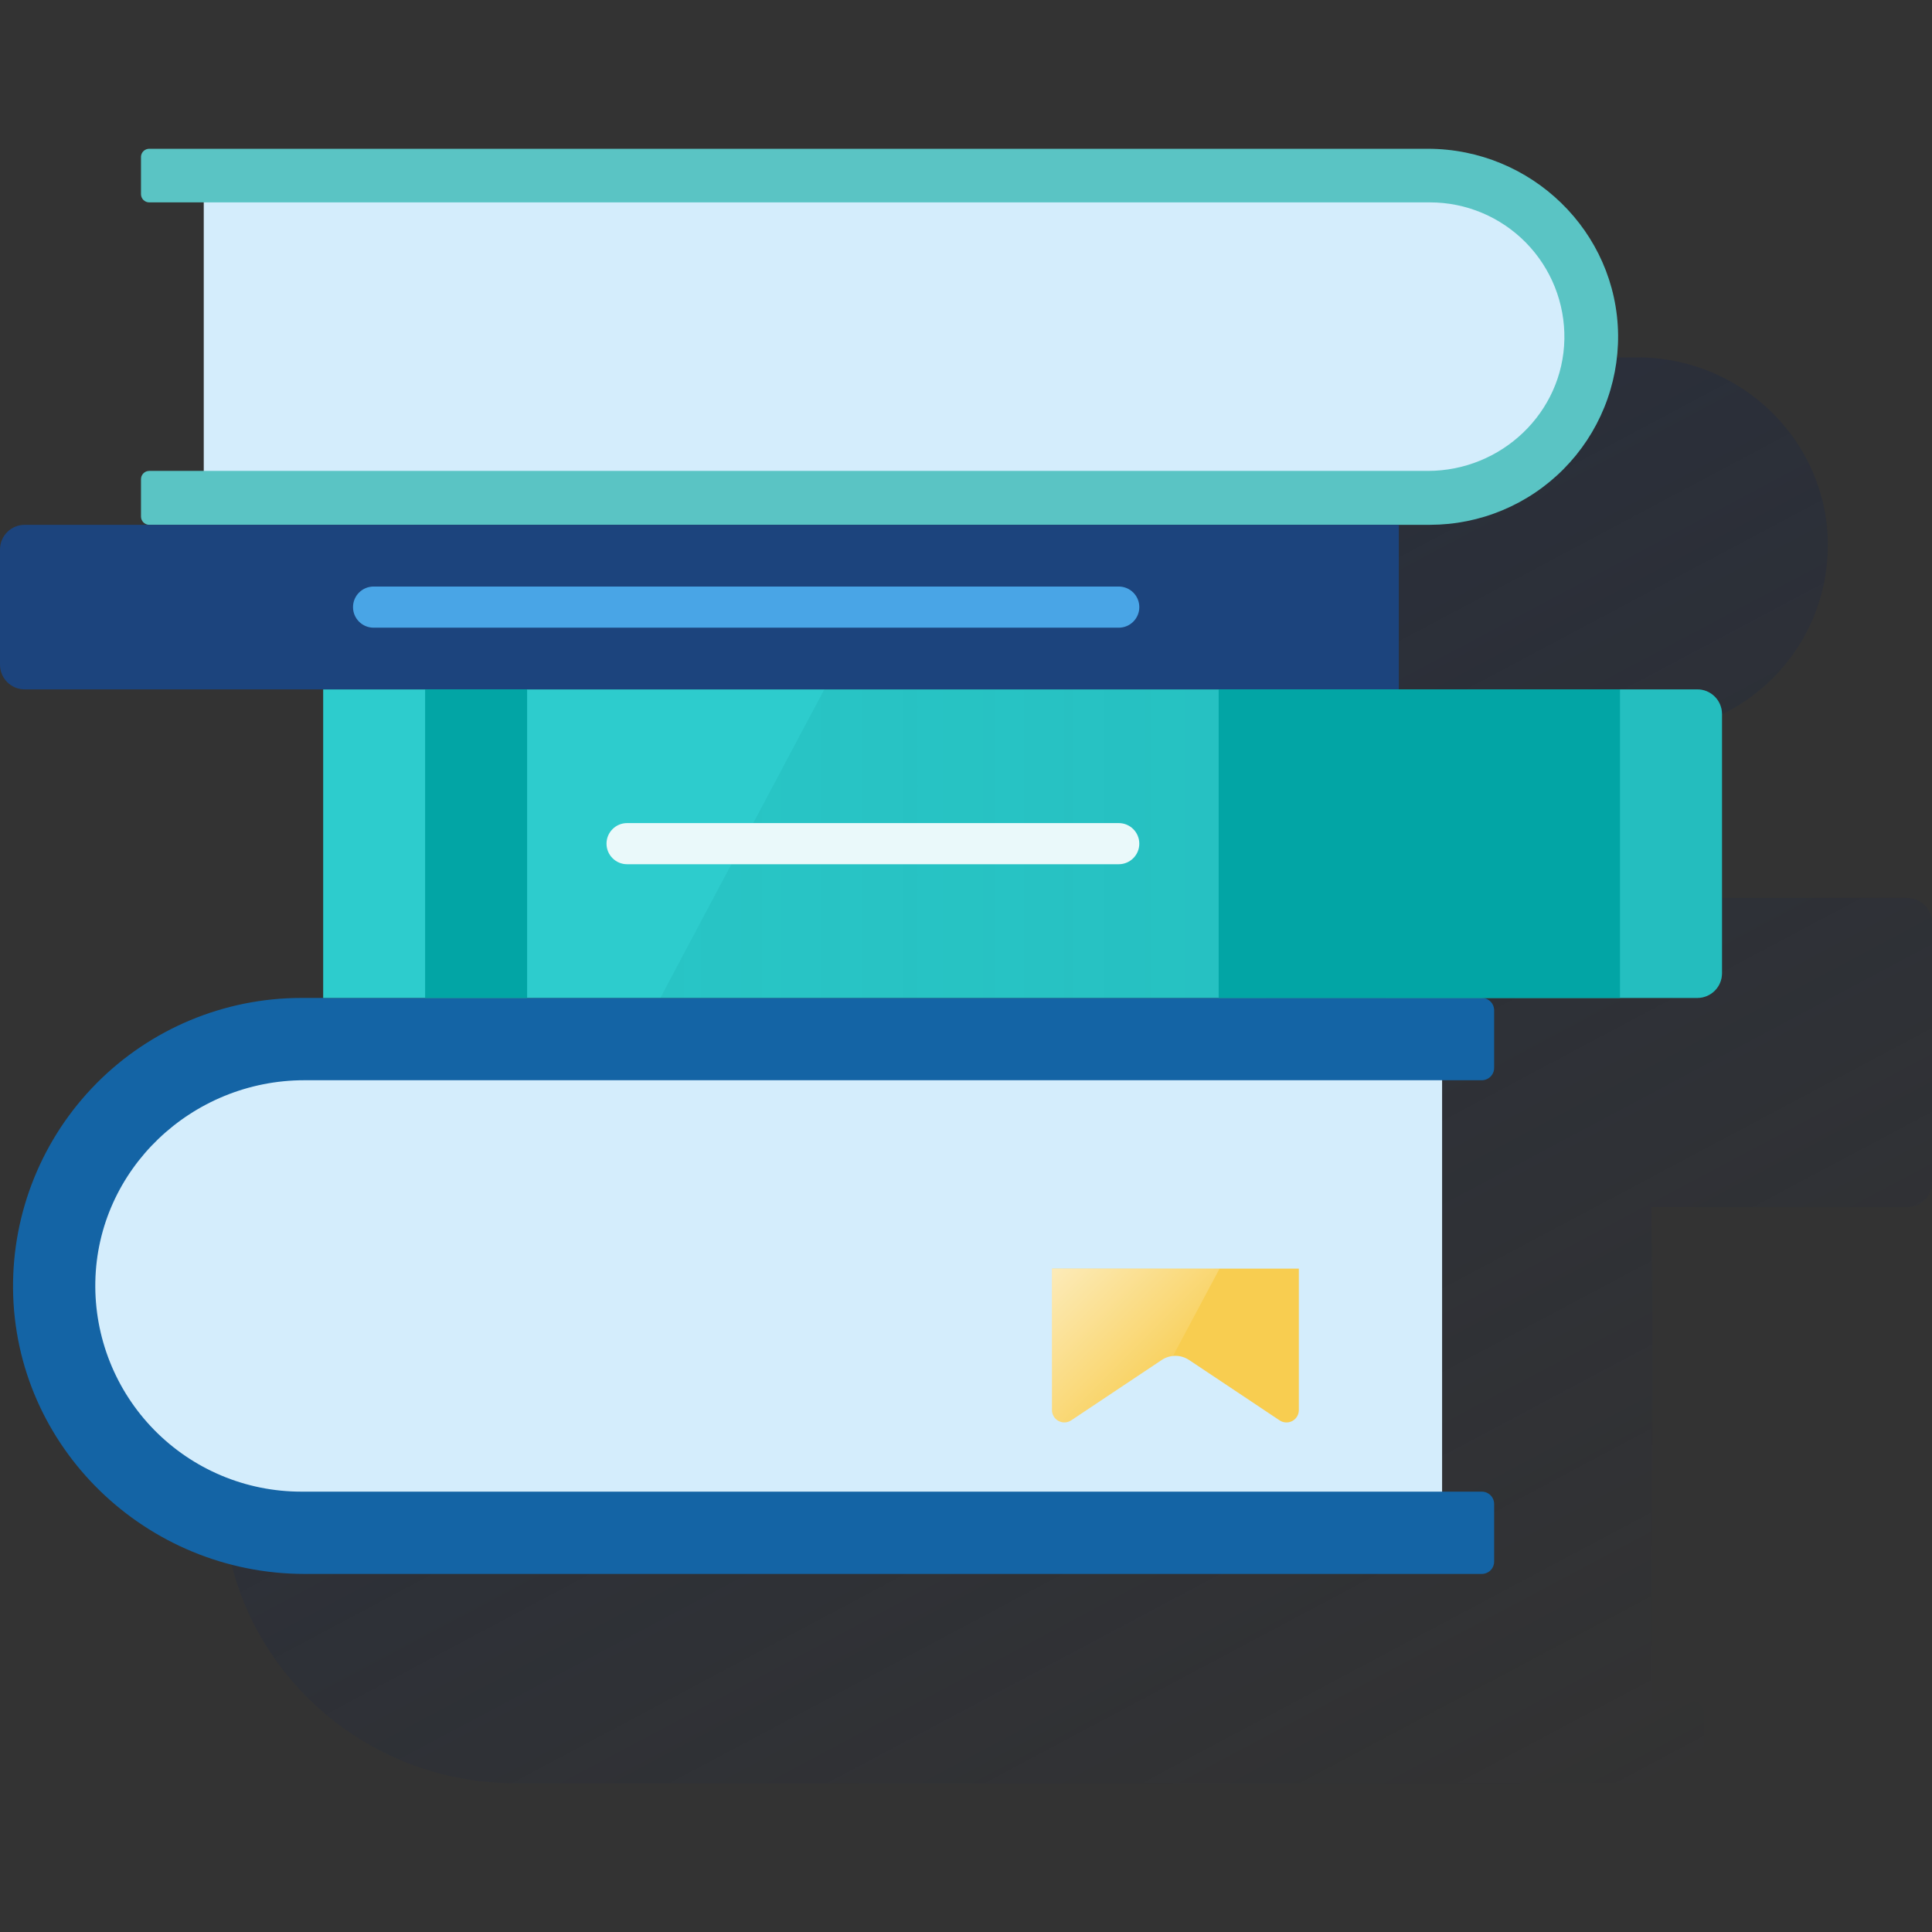 <svg width="600" height="600" viewBox="0 0 600 600" fill="none" xmlns="http://www.w3.org/2000/svg"><rect x="0" y="0" width="600" height="600" fill="#333333" stroke="none"/><g clip-path="url(#clip0_2152_303)"><path d="M592.294 278.872H499.585V227.765H509.308C517.019 227.752 524.651 226.213 531.764 223.237C538.878 220.262 545.333 215.908 550.757 210.427C556.181 204.947 560.466 198.447 563.367 191.302C566.268 184.158 567.727 176.51 567.66 168.8C567.353 136.653 540.675 110.984 508.528 110.984H111.526C110.848 110.984 110.198 111.254 109.719 111.733C109.24 112.212 108.971 112.862 108.971 113.54V125.218C108.971 125.896 109.24 126.545 109.719 127.025C110.198 127.504 110.848 127.773 111.526 127.773H128.507V211.193H111.526C110.848 211.193 110.198 211.462 109.719 211.942C109.24 212.421 108.971 213.071 108.971 213.749V225.427C108.971 226.104 109.24 226.754 109.719 227.234C110.198 227.713 110.848 227.982 111.526 227.982H111.219C109.186 227.982 107.236 228.79 105.799 230.227C104.361 231.665 103.553 233.615 103.553 235.648V271.423C103.553 273.457 104.361 275.406 105.799 276.844C107.236 278.282 109.186 279.089 111.219 279.089H165.598V374.916H158.711C146.895 374.927 135.197 377.278 124.294 381.831C113.39 386.385 103.496 393.053 95.182 401.449C86.868 409.845 80.297 419.804 75.851 430.752C71.404 441.7 69.168 453.42 69.273 465.235C69.746 514.477 110.606 553.792 159.848 553.792H525.394C526.411 553.792 527.385 553.388 528.104 552.669C528.823 551.95 529.227 550.975 529.227 549.959V532.071C529.227 531.055 528.823 530.08 528.104 529.361C527.385 528.642 526.411 528.238 525.394 528.238H513.077V400.47L512.885 374.916H592.332C594.365 374.916 596.315 374.108 597.753 372.671C599.19 371.233 599.998 369.283 599.998 367.25V286.756C600.027 285.727 599.849 284.704 599.475 283.746C599.1 282.788 598.536 281.916 597.818 281.18C597.099 280.444 596.239 279.861 595.29 279.465C594.341 279.068 593.322 278.867 592.294 278.872Z" fill="url(#paint0_linear_2152_303)"/><path d="M91.154 327.367H447.858V471.362H91.154C72.059 471.362 53.746 463.777 40.244 450.275C26.742 436.773 19.156 418.46 19.156 399.365C19.156 380.27 26.742 361.957 40.244 348.455C53.746 334.953 72.059 327.367 91.154 327.367Z" fill="#D4EDFC"/><path d="M460.171 488.798H94.626C45.383 488.798 4.523 449.483 4.05 400.241C3.946 388.426 6.181 376.706 10.628 365.758C15.075 354.81 21.645 344.851 29.959 336.455C38.273 328.059 48.168 321.391 59.071 316.838C69.975 312.284 81.672 309.933 93.488 309.922H460.184C461.201 309.922 462.176 310.326 462.894 311.045C463.613 311.763 464.017 312.738 464.017 313.755V331.643C464.017 332.659 463.613 333.634 462.894 334.353C462.176 335.072 461.201 335.476 460.184 335.476H94.549C59.566 335.476 30.268 363.15 29.604 398.082C29.443 406.576 30.976 415.017 34.113 422.912C37.251 430.807 41.93 437.998 47.877 444.064C53.825 450.131 60.921 454.951 68.752 458.244C76.584 461.537 84.993 463.237 93.488 463.244H460.184C461.201 463.244 462.176 463.648 462.894 464.367C463.613 465.086 464.017 466.061 464.017 467.077V484.965C464.017 485.469 463.918 485.969 463.724 486.435C463.531 486.9 463.247 487.324 462.89 487.68C462.533 488.036 462.109 488.318 461.642 488.51C461.175 488.702 460.676 488.799 460.171 488.798Z" fill="#1464A5"/><path d="M445.701 151.602L63.277 151.602V57.59L445.701 57.59C458.168 57.59 470.124 62.542 478.939 71.357C487.755 80.173 492.707 92.129 492.707 104.596C492.707 117.062 487.755 129.018 478.939 137.834C470.124 146.649 458.168 151.602 445.701 151.602Z" fill="#D4EDFC"/><path d="M46.344 46.203H443.385C475.532 46.203 502.159 71.872 502.516 104.018C502.584 111.732 501.124 119.383 498.22 126.53C495.317 133.677 491.028 140.178 485.6 145.66C480.172 151.141 473.713 155.494 466.595 158.467C459.477 161.44 451.84 162.975 444.126 162.984H46.344C45.667 162.984 45.017 162.714 44.538 162.235C44.058 161.756 43.789 161.106 43.789 160.428V148.801C43.789 148.124 44.058 147.474 44.538 146.994C45.017 146.515 45.667 146.246 46.344 146.246H443.423C466.268 146.246 485.395 128.179 485.83 105.36C485.932 99.817 484.928 94.31 482.879 89.159C480.829 84.009 477.774 79.318 473.892 75.361C470.009 71.404 465.378 68.259 460.267 66.112C455.157 63.964 449.67 62.855 444.126 62.851H46.344C45.667 62.851 45.017 62.582 44.538 62.103C44.058 61.624 43.789 60.974 43.789 60.296V48.618C43.825 47.965 44.11 47.35 44.585 46.901C45.061 46.452 45.69 46.202 46.344 46.203Z" fill="#5AC4C4"/><path d="M397.385 441.1L369.276 422.357C368.016 421.516 366.535 421.068 365.021 421.068C363.507 421.068 362.026 421.516 360.766 422.357L332.657 441.1C332.08 441.484 331.409 441.704 330.716 441.736C330.024 441.769 329.335 441.613 328.724 441.285C328.113 440.958 327.602 440.47 327.247 439.875C326.891 439.28 326.703 438.6 326.703 437.906V393.992H403.364V437.932C403.363 438.627 403.173 439.309 402.814 439.904C402.455 440.5 401.94 440.986 401.326 441.312C400.712 441.637 400.02 441.79 399.326 441.752C398.632 441.715 397.961 441.49 397.385 441.1Z" fill="#F8CD50"/><path d="M326.676 393.992V437.932C326.676 438.625 326.863 439.306 327.219 439.901C327.575 440.496 328.086 440.983 328.697 441.311C329.308 441.639 329.996 441.795 330.689 441.762C331.381 441.729 332.052 441.51 332.63 441.126L360.739 422.382C361.798 421.667 363.019 421.228 364.291 421.105L378.741 393.992H326.676Z" fill="url(#paint1_linear_2152_303)"/><path d="M100.367 214.094H527.114C529.147 214.094 531.097 214.901 532.535 216.339C533.973 217.777 534.78 219.727 534.78 221.76V302.254C534.78 304.287 533.973 306.237 532.535 307.675C531.097 309.112 529.147 309.92 527.114 309.92H100.367V214.094Z" fill="#2DCCCD"/><path d="M527.112 214.094H256L205.059 309.92H527.112C529.145 309.92 531.095 309.112 532.533 307.675C533.97 306.237 534.778 304.287 534.778 302.254V221.76C534.778 219.727 533.97 217.777 532.533 216.339C531.095 214.901 529.145 214.094 527.112 214.094Z" fill="url(#paint2_linear_2152_303)"/><path d="M434.414 214.094L7.667 214.094C5.634 214.094 3.684 213.286 2.246 211.848C0.809 210.411 0.001 208.461 0.001 206.428V170.652C0.001 168.619 0.809 166.669 2.246 165.232C3.684 163.794 5.634 162.986 7.667 162.986L434.414 162.986V214.094Z" fill="#1C447D"/><path d="M503.107 214.094H378.469V309.92H503.107V214.094Z" fill="#02A5A5"/><path d="M132.025 309.922H163.699V214.095H132.025V309.922Z" fill="#02A5A5"/><path d="M347.431 255.617H194.748C191.22 255.617 188.359 258.477 188.359 262.006C188.359 265.534 191.22 268.394 194.748 268.394H347.431C350.959 268.394 353.82 265.534 353.82 262.006C353.82 258.477 350.959 255.617 347.431 255.617Z" fill="#EAF9FA"/><path d="M347.436 182.156H116.021C112.493 182.156 109.633 185.016 109.633 188.545C109.633 192.073 112.493 194.933 116.021 194.933H347.436C350.964 194.933 353.824 192.073 353.824 188.545C353.824 185.016 350.964 182.156 347.436 182.156Z" fill="#49A5E6"/></g><defs><linearGradient id="paint0_linear_2152_303" x1="185.823" y1="71.121" x2="460.858" y2="588.379" gradientUnits="userSpaceOnUse"><stop stop-color="#1A2746" stop-opacity="0.5" offset="0"/><stop offset="1" stop-color="#1A2746" stop-opacity="0"/></linearGradient><linearGradient id="paint1_linear_2152_303" x1="328.311" y1="392.331" x2="360.701" y2="424.721" gradientUnits="userSpaceOnUse"><stop stop-color="white" stop-opacity="0.6" offset="0"/><stop offset="1" stop-color="white" stop-opacity="0.1"/></linearGradient><linearGradient id="paint2_linear_2152_303" x1="534.778" y1="262.007" x2="205.059" y2="262.007" gradientUnits="userSpaceOnUse"><stop offset="0.03" stop-color="#028484" stop-opacity="0.2"/><stop offset="1" stop-color="#028484" stop-opacity="0.1"/></linearGradient><clipPath id="clip0_2152_303"><rect width="600" height="600" fill="white"/></clipPath></defs></svg>